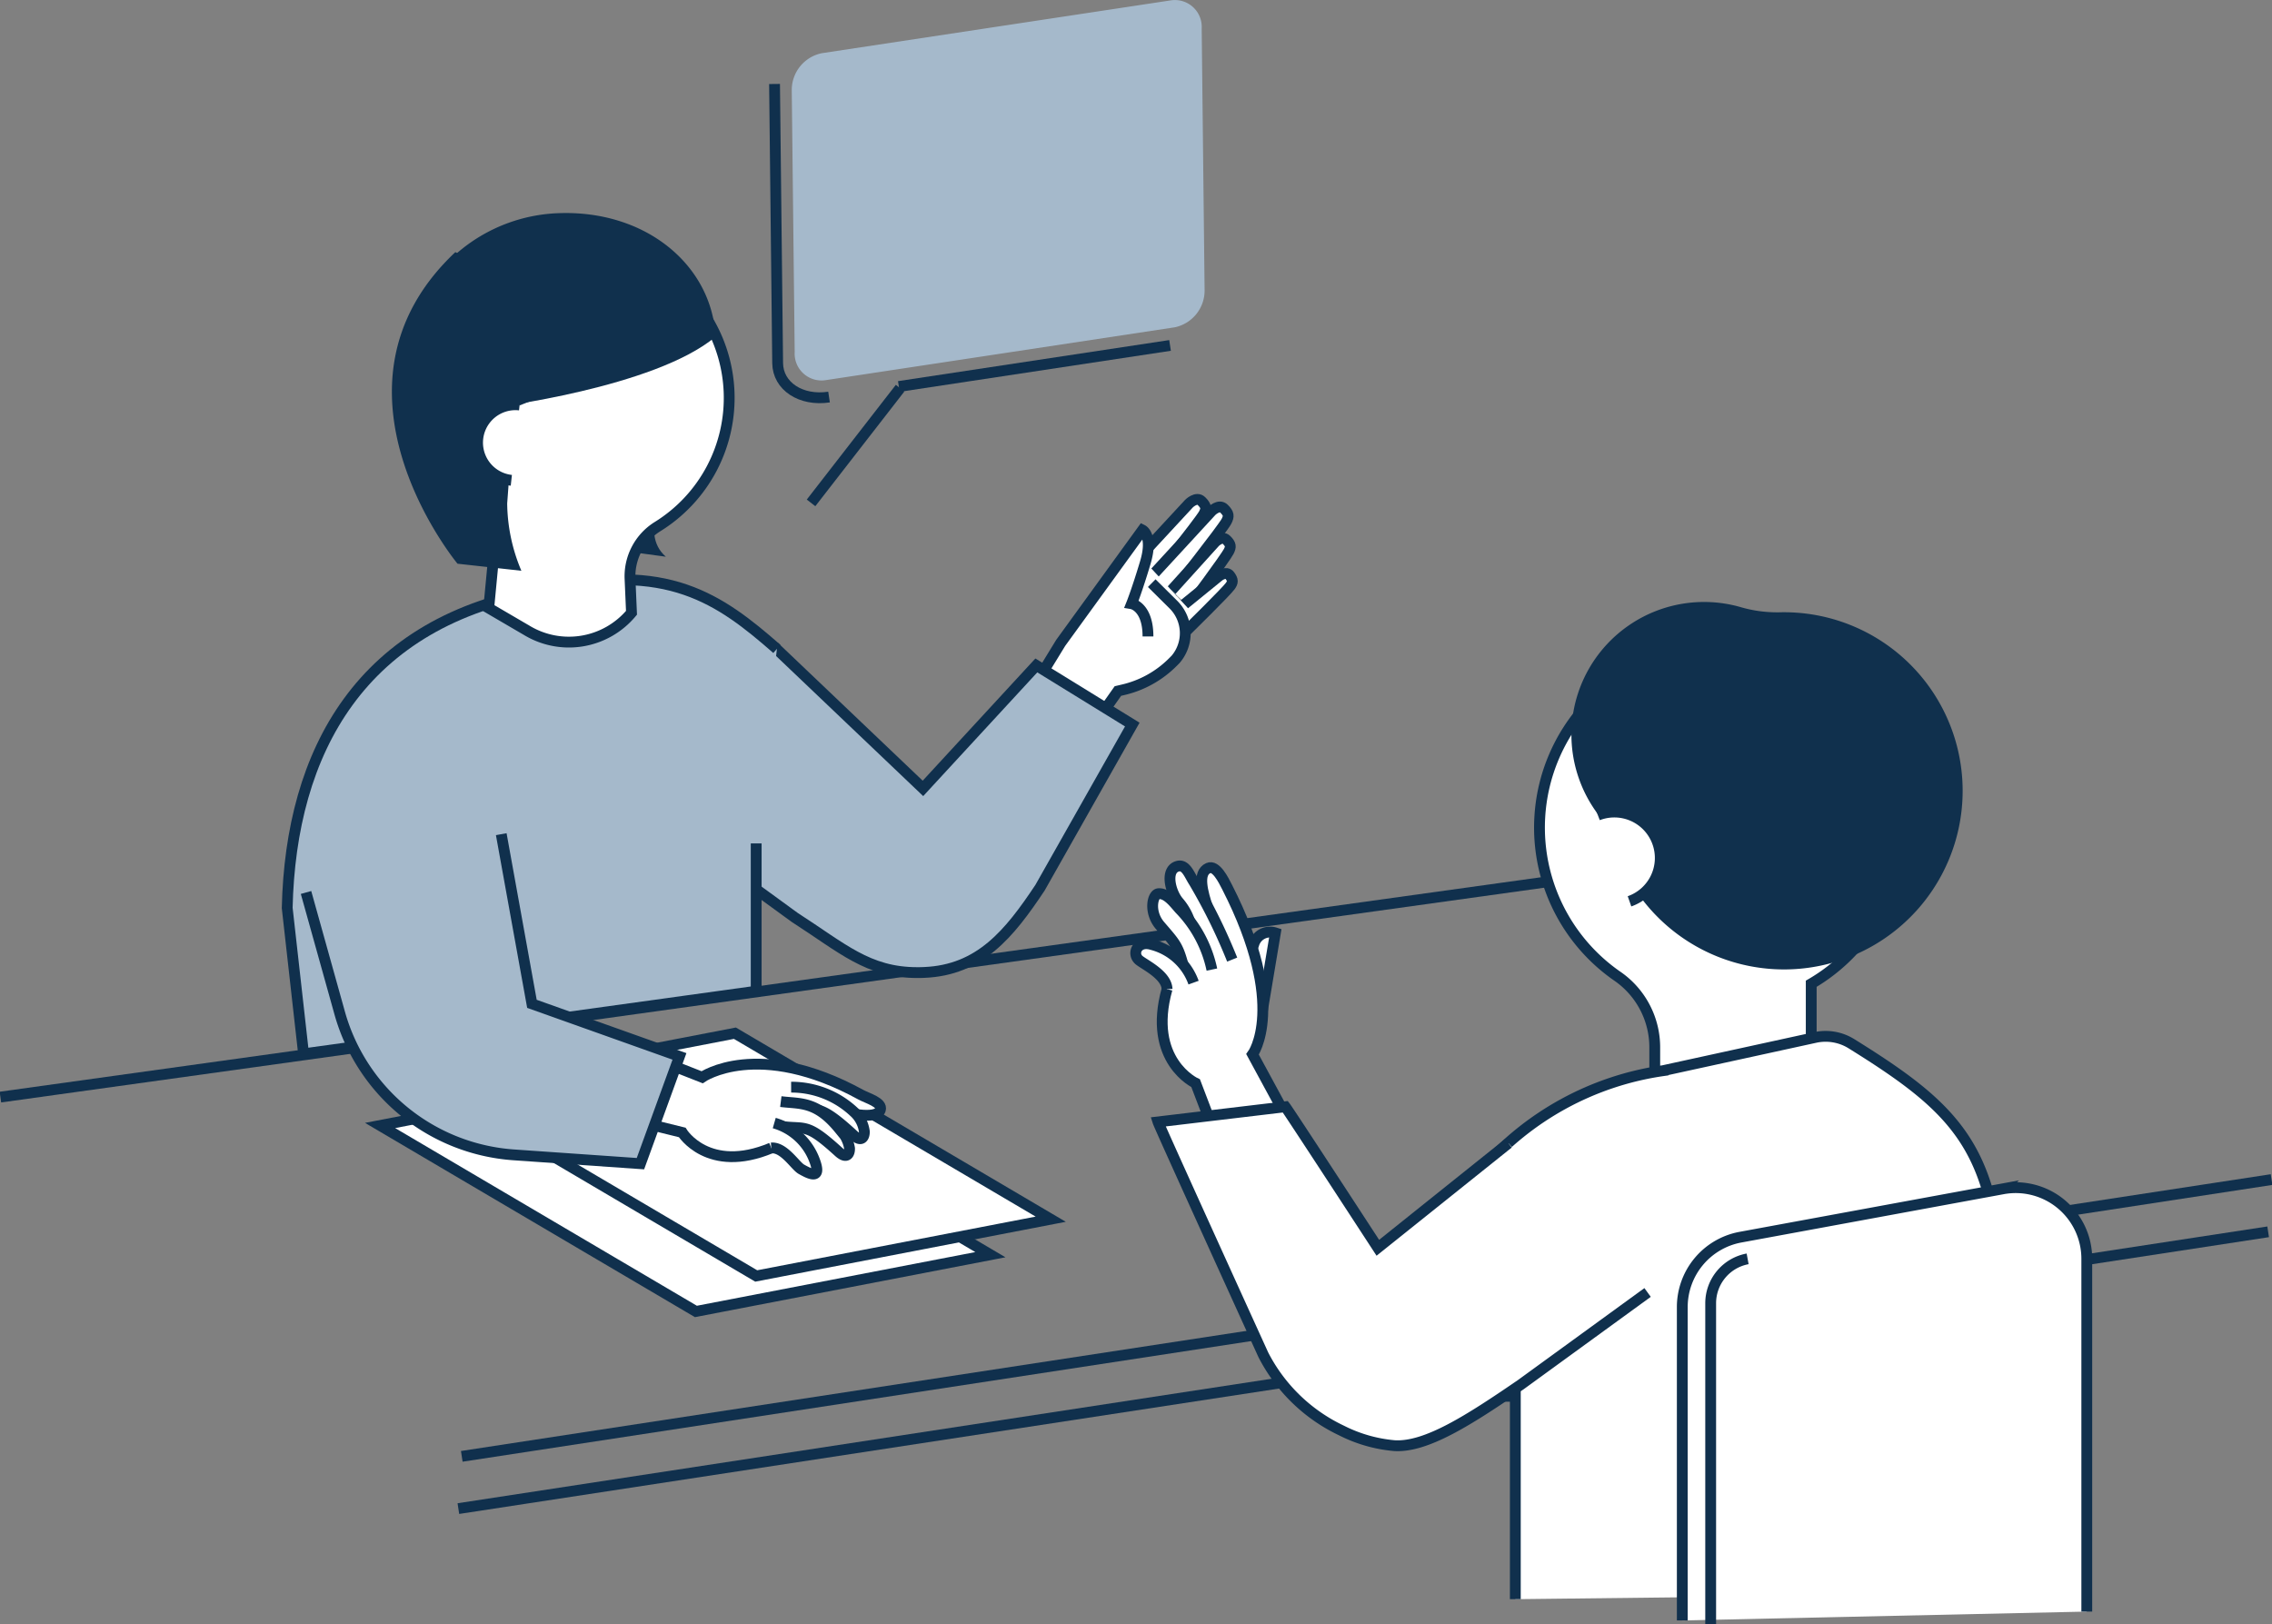 <svg id="グループ_397" data-name="グループ 397" xmlns="http://www.w3.org/2000/svg" xmlns:xlink="http://www.w3.org/1999/xlink" width="210" height="150.108" viewBox="0 0 210 150.108">
  <rect x="0" y="0" width="210" height="150.108" fill="#808080" stroke="none"/>
  <defs>
    <clipPath id="clip-path">
      <rect id="長方形_538" data-name="長方形 538" width="210" height="150.108" fill="none"/>
    </clipPath>
  </defs>
  <path id="パス_2353" data-name="パス 2353" d="M121.6,200.493,94.38,205.74,65.188,188.55,92.409,183.3Z" transform="translate(-30.058 -84.521)" fill="#fff"/>
  <path id="パス_2354" data-name="パス 2354" d="M121.6,200.493,94.38,205.74,65.188,188.55,92.409,183.3Z" transform="translate(-30.058 -84.521)" fill="none" stroke="#10304d" stroke-miterlimit="10" stroke-width="1"/>
  <g id="グループ_394" data-name="グループ 394">
    <g id="グループ_393" data-name="グループ 393" clip-path="url(#clip-path)">
      <line id="線_286" data-name="線 286" y1="25.583" x2="167.277" transform="translate(42.682 109.029)" fill="none" stroke="#10304d" stroke-miterlimit="10" stroke-width="1"/>
      <line id="線_287" data-name="線 287" y1="25.583" x2="167.277" transform="translate(42.367 113.858)" fill="none" stroke="#10304d" stroke-miterlimit="10" stroke-width="1"/>
      <line id="線_288" data-name="線 288" y1="20.266" x2="145.63" transform="translate(0.037 81.139)" fill="none" stroke="#10304d" stroke-miterlimit="10" stroke-width="1"/>
    </g>
  </g>
  <path id="パス_2355" data-name="パス 2355" d="M131.947,194.407l-27.221,5.247-29.192-17.19,27.221-5.248Z" transform="translate(-34.829 -81.715)" fill="#fff"/>
  <path id="パス_2356" data-name="パス 2356" d="M131.947,194.407l-27.221,5.247-29.192-17.19,27.221-5.248Z" transform="translate(-34.829 -81.715)" fill="none" stroke="#10304d" stroke-miterlimit="10" stroke-width="1"/>
  <g id="グループ_396" data-name="グループ 396">
    <g id="グループ_395" data-name="グループ 395" clip-path="url(#clip-path)">
      <path id="パス_2357" data-name="パス 2357" d="M193.191,92.3l5.786-6.249s.694-.694,1.157-.231.463.694.232,1.157c-.328.655-5.411,7-5.411,7" transform="translate(-89.081 -39.5)" fill="#fff"/>
      <path id="パス_2358" data-name="パス 2358" d="M193.191,92.3l5.786-6.249s.694-.694,1.157-.231.463.694.232,1.157c-.328.655-5.411,7-5.411,7" transform="translate(-89.081 -39.5)" fill="none" stroke="#10304d" stroke-miterlimit="10" stroke-width="1"/>
      <path id="パス_2359" data-name="パス 2359" d="M197.762,93.213l5.406-5.869s.694-.694,1.157-.231.463.694.232,1.157c-.327.655-5.03,6.618-5.03,6.618" transform="translate(-91.189 -40.095)" fill="#fff"/>
      <path id="パス_2360" data-name="パス 2360" d="M197.762,93.213l5.406-5.869s.694-.694,1.157-.231.463.694.232,1.157c-.327.655-5.03,6.618-5.03,6.618" transform="translate(-91.189 -40.095)" fill="none" stroke="#10304d" stroke-miterlimit="10" stroke-width="1"/>
      <path id="パス_2361" data-name="パス 2361" d="M200.922,97.138l4.028-4.452s.636-.636,1.06-.212.424.636.212,1.06c-.3.6-3.683,5.138-3.683,5.138" transform="translate(-92.646 -42.573)" fill="#fff"/>
      <path id="パス_2362" data-name="パス 2362" d="M200.922,97.138l4.028-4.452s.636-.636,1.06-.212.424.636.212,1.06c-.3.6-3.683,5.138-3.683,5.138" transform="translate(-92.646 -42.573)" fill="none" stroke="#10304d" stroke-miterlimit="10" stroke-width="1"/>
      <path id="パス_2363" data-name="パス 2363" d="M201.277,102.021l4.221-3.432s.657-.482.978-.044.292.628.044.979c-.351.5-4.007,4.094-4.007,4.094" transform="translate(-92.809 -45.355)" fill="#fff"/>
      <path id="パス_2364" data-name="パス 2364" d="M201.277,102.021l4.221-3.432s.657-.482.978-.044.292.628.044.979c-.351.5-4.007,4.094-4.007,4.094" transform="translate(-92.809 -45.355)" fill="none" stroke="#10304d" stroke-miterlimit="10" stroke-width="1"/>
      <path id="パス_2365" data-name="パス 2365" d="M194.827,95.809l-1.26,4.033,3.781,2.269,2.017-1.387Z" transform="translate(-89.254 -44.178)" fill="#fff"/>
      <path id="パス_2366" data-name="パス 2366" d="M187.752,95.823l2.01,1.993a3.726,3.726,0,0,1,.2,5.047l-.242.244a9.523,9.523,0,0,1-4.672,2.588l-.424.1-3.025,4.285-5.294-3.781,3.029-4.951L186.9,90.919s1.008.5.252,3.025-1.26,3.781-1.26,3.781,1.512.252,1.512,3.025" transform="translate(-81.297 -41.923)" fill="#fff"/>
      <path id="パス_2367" data-name="パス 2367" d="M187.752,95.823l2.01,1.993a3.726,3.726,0,0,1,.2,5.047l-.242.244a9.523,9.523,0,0,1-4.672,2.588l-.424.1-3.025,4.285-5.294-3.781,3.029-4.951L186.9,90.919s1.008.5.252,3.025-1.26,3.781-1.26,3.781,1.512.252,1.512,3.025" transform="translate(-81.297 -41.923)" fill="none" stroke="#10304d" stroke-miterlimit="10" stroke-width="1"/>
      <path id="パス_2368" data-name="パス 2368" d="M128.481,132.855l4.214,3.07c4.4,2.83,6.774,5.1,11.317,5.1.219,0,.439,0,.659-.013,5.135-.212,7.854-3.555,10.7-7.831L163.9,118.1l-8.869-5.466L144.551,124l-13.775-13.118" transform="translate(-59.243 -51.128)" fill="#a5b9cb"/>
      <path id="パス_2369" data-name="パス 2369" d="M128.481,132.855l4.214,3.07c4.4,2.83,6.774,5.1,11.317,5.1.219,0,.439,0,.659-.013,5.135-.212,7.854-3.555,10.7-7.831L163.9,118.1l-8.869-5.466L144.551,124l-13.775-13.118" transform="translate(-59.243 -51.128)" fill="none" stroke="#10304d" stroke-miterlimit="10" stroke-width="1"/>
      <path id="パス_2370" data-name="パス 2370" d="M94.52,105.83c-5.247-4.591-10.167-8.2-21.45-5.429-17.029,2.785-23.482,14.94-23.81,29.37l1.514,13.486,41.834-5.79V123.805" transform="translate(-22.714 -45.85)" fill="#a5b9cb"/>
      <path id="パス_2371" data-name="パス 2371" d="M94.52,105.83c-5.247-4.591-10.167-8.2-21.45-5.429-17.029,2.785-23.482,14.94-23.81,29.37l1.514,13.486,41.834-5.79V123.805" transform="translate(-22.714 -45.85)" fill="none" stroke="#10304d" stroke-miterlimit="10" stroke-width="1"/>
      <path id="パス_2372" data-name="パス 2372" d="M124.843,185.548c.829.555,3.967,1.214,4.27.222.208-.68-1.184-1.051-1.808-1.393-9.51-5.216-14.67-1.613-14.67-1.613l-5.962-2.343-3.141,5.655,7.262,1.789s2.393,3.877,8.238,1.436" transform="translate(-47.739 -83.193)" fill="#fff"/>
      <path id="パス_2373" data-name="パス 2373" d="M124.843,185.548c.829.555,3.967,1.214,4.27.222.208-.68-1.184-1.051-1.808-1.393-9.51-5.216-14.67-1.613-14.67-1.613l-5.962-2.343-3.141,5.655,7.262,1.789s2.393,3.877,8.238,1.436" transform="translate(-47.739 -83.193)" fill="none" stroke="#10304d" stroke-miterlimit="10" stroke-width="1"/>
      <path id="パス_2374" data-name="パス 2374" d="M135.736,188.433c2.3.292,2.279-.712,5.721,2.469.732.677,1.017.181,1-.331a2.926,2.926,0,0,0-.952-1.81,8.451,8.451,0,0,0-5.815-2.294" transform="translate(-62.566 -85.98)" fill="#fff"/>
      <path id="パス_2375" data-name="パス 2375" d="M135.736,188.433c2.3.292,2.279-.712,5.721,2.469.732.677,1.017.181,1-.331a2.926,2.926,0,0,0-.952-1.81,8.451,8.451,0,0,0-5.815-2.294" transform="translate(-62.566 -85.98)" fill="none" stroke="#10304d" stroke-miterlimit="10" stroke-width="1"/>
      <path id="パス_2376" data-name="パス 2376" d="M133.921,188.944c1.8.227,3.279-.081,5.4,2.512a3.187,3.187,0,0,1,.953,1.81c.019.512-.26,1-1,.331-3.013-2.743-3-2.066-5.3-2.358" transform="translate(-61.751 -87.123)" fill="#fff"/>
      <path id="パス_2377" data-name="パス 2377" d="M133.921,188.944c1.8.227,3.279-.081,5.4,2.512a3.187,3.187,0,0,1,.953,1.81c.019.512-.26,1-1,.331-3.013-2.743-3-2.066-5.3-2.358" transform="translate(-61.751 -87.123)" fill="none" stroke="#10304d" stroke-miterlimit="10" stroke-width="1"/>
      <path id="パス_2378" data-name="パス 2378" d="M132.563,192.625a5.627,5.627,0,0,1,3.722,3.441c.746,1.963-.633,1.149-1.207.833s-1.608-2.072-2.786-1.971" transform="translate(-61 -88.82)" fill="#fff"/>
      <path id="パス_2379" data-name="パス 2379" d="M132.563,192.625a5.627,5.627,0,0,1,3.722,3.441c.746,1.963-.633,1.149-1.207.833s-1.608-2.072-2.786-1.971" transform="translate(-61 -88.82)" fill="none" stroke="#10304d" stroke-miterlimit="10" stroke-width="1"/>
      <path id="パス_2380" data-name="パス 2380" d="M52.488,148.465l3.133,11.22a18,18,0,0,0,16.035,13.031l11.741.816,3.608-9.916-13.637-4.858-2.836-15.681" transform="translate(-24.202 -65.973)" fill="#a5b9cb"/>
      <path id="パス_2381" data-name="パス 2381" d="M52.488,148.465l3.133,11.22a18,18,0,0,0,16.035,13.031l11.741.816,3.608-9.916-13.637-4.858-2.836-15.681" transform="translate(-24.202 -65.973)" fill="none" stroke="#10304d" stroke-miterlimit="10" stroke-width="1"/>
      <path id="パス_2382" data-name="パス 2382" d="M297.46,127.658A16.707,16.707,0,1,0,271.3,141.43a7.989,7.989,0,0,1,3.4,6.6V163.24h14.463V142.089a16.7,16.7,0,0,0,8.293-14.431" transform="translate(-121.752 -51.16)" fill="#fff"/>
      <path id="パス_2383" data-name="パス 2383" d="M297.46,127.658A16.707,16.707,0,1,0,271.3,141.43a7.989,7.989,0,0,1,3.4,6.6V163.24h14.463V142.089A16.7,16.7,0,0,0,297.46,127.658Z" transform="translate(-121.752 -51.16)" fill="none" stroke="#10304d" stroke-miterlimit="10" stroke-width="1"/>
      <path id="パス_2384" data-name="パス 2384" d="M289.18,104.2q-.238,0-.473.007a12.059,12.059,0,0,1-3.61-.5,12.26,12.26,0,0,0-12.077,20.375A16.508,16.508,0,1,0,289.18,104.2" transform="translate(-124.281 -47.61)" fill="#10304d"/>
      <path id="パス_2385" data-name="パス 2385" d="M274.055,139.585a4.245,4.245,0,1,1,2.928,7.968" transform="translate(-126.368 -64.243)" fill="#fff"/>
      <path id="パス_2386" data-name="パス 2386" d="M274.055,139.585a4.245,4.245,0,1,1,2.928,7.968" transform="translate(-126.368 -64.243)" fill="none" stroke="#10304d" stroke-miterlimit="10" stroke-width="1"/>
      <path id="パス_2387" data-name="パス 2387" d="M296.524,229.258V204.485c0-15.855-3.432-19.546-13.894-26.05a4.517,4.517,0,0,0-3.348-.579l-14.061,3.07a27.3,27.3,0,0,0-23.405,27.018v3.079h9.747v18.753" transform="translate(-111.502 -81.962)" fill="#fff"/>
      <path id="パス_2388" data-name="パス 2388" d="M296.524,229.258V204.485c0-15.855-3.432-19.546-13.894-26.05a4.517,4.517,0,0,0-3.348-.579l-14.061,3.07a27.3,27.3,0,0,0-23.405,27.018v3.079h9.747v18.753" transform="translate(-111.502 -81.962)" fill="none" stroke="#10304d" stroke-miterlimit="10" stroke-width="1"/>
      <path id="パス_2389" data-name="パス 2389" d="M214.888,169.053l1.522-9.11a1.57,1.57,0,0,0-2,1.068,12.328,12.328,0,0,0-.732,3.565" transform="translate(-98.527 -73.715)" fill="#fff"/>
      <path id="パス_2390" data-name="パス 2390" d="M214.888,169.053l1.522-9.11a1.57,1.57,0,0,0-2,1.068,12.328,12.328,0,0,0-.732,3.565" transform="translate(-98.527 -73.715)" fill="none" stroke="#10304d" stroke-miterlimit="10" stroke-width="1"/>
      <path id="パス_2391" data-name="パス 2391" d="M203.578,152.638c-.526-1.588-1.009-3.321.02-3.78.706-.315,1.392,1.078,1.743,1.766,5.623,11.018,2.346,15.452,2.346,15.452l3.32,6.124-5.685,4.139-2.894-7.6s-4.5-2.067-2.643-8.7" transform="translate(-91.914 -68.618)" fill="#fff"/>
      <path id="パス_2392" data-name="パス 2392" d="M203.578,152.638c-.526-1.588-1.009-3.321.02-3.78.706-.315,1.392,1.078,1.743,1.766,5.623,11.018,2.346,15.452,2.346,15.452l3.32,6.124-5.685,4.139-2.894-7.6s-4.5-2.067-2.643-8.7" transform="translate(-91.914 -68.618)" fill="none" stroke="#10304d" stroke-miterlimit="10" stroke-width="1"/>
      <path id="パス_2393" data-name="パス 2393" d="M203.651,156.466c-1.089-1.112-.638-2.819-2.18-4.612-.771-.9-1.291-2.98-.075-3.3.748-.194,1.075.823,1.5,1.467a52.246,52.246,0,0,1,3.525,7.166" transform="translate(-92.531 -68.49)" fill="#fff"/>
      <path id="パス_2394" data-name="パス 2394" d="M203.651,156.466c-1.089-1.112-.638-2.819-2.18-4.612-.771-.9-1.291-2.98-.075-3.3.748-.194,1.075.823,1.5,1.467a52.246,52.246,0,0,1,3.525,7.166" transform="translate(-92.531 -68.49)" fill="none" stroke="#10304d" stroke-miterlimit="10" stroke-width="1"/>
      <path id="パス_2395" data-name="パス 2395" d="M203.175,160.3a11.364,11.364,0,0,0-2.995-5.607c-.511-.58-1.172-1.472-1.942-1.408-.556.047-.92,1.707.15,2.95,1.542,1.793,1.682,1.864,2.3,4.308" transform="translate(-91.161 -70.68)" fill="#fff"/>
      <path id="パス_2396" data-name="パス 2396" d="M203.175,160.3a11.364,11.364,0,0,0-2.995-5.607c-.511-.58-1.172-1.472-1.942-1.408-.556.047-.92,1.707.15,2.95,1.542,1.793,1.682,1.864,2.3,4.308" transform="translate(-91.161 -70.68)" fill="none" stroke="#10304d" stroke-miterlimit="10" stroke-width="1"/>
      <path id="パス_2397" data-name="パス 2397" d="M200.141,165.46a5.585,5.585,0,0,0-3.869-3.521c-1.369-.412-1.873.891-1.142,1.462.562.439,2.513,1.372,2.562,2.657" transform="translate(-89.82 -74.634)" fill="#fff"/>
      <path id="パス_2398" data-name="パス 2398" d="M200.141,165.46a5.585,5.585,0,0,0-3.869-3.521c-1.369-.412-1.873.891-1.142,1.462.562.439,2.513,1.372,2.562,2.657" transform="translate(-89.82 -74.634)" fill="none" stroke="#10304d" stroke-miterlimit="10" stroke-width="1"/>
      <path id="パス_2399" data-name="パス 2399" d="M231.007,193.2l-12.07,9.661s-8.193-12.577-8.549-13.035l-11.77,1.4c.156.486,9.731,21.519,9.731,21.519a15.629,15.629,0,0,0,7.249,7.015,13.329,13.329,0,0,0,4.891,1.391c2.937.167,6.87-2.36,11.654-5.634l11.727-8.526" transform="translate(-91.584 -87.527)" fill="#fff"/>
      <path id="パス_2400" data-name="パス 2400" d="M231.007,193.2l-12.07,9.661s-8.193-12.577-8.549-13.035l-11.77,1.4c.156.486,9.731,21.519,9.731,21.519a15.629,15.629,0,0,0,7.249,7.015,13.329,13.329,0,0,0,4.891,1.391c2.937.167,6.87-2.36,11.654-5.634l11.727-8.526" transform="translate(-91.584 -87.527)" fill="none" stroke="#10304d" stroke-miterlimit="10" stroke-width="1"/>
      <path id="パス_2401" data-name="パス 2401" d="M288.54,243.708V214.743a6.571,6.571,0,0,1,5.38-6.462l24.247-4.466a6.57,6.57,0,0,1,7.761,6.461v32.613" transform="translate(-133.047 -93.928)" fill="#fff"/>
      <path id="パス_2402" data-name="パス 2402" d="M288.54,243.708V214.743a6.571,6.571,0,0,1,5.38-6.462l24.247-4.466a6.57,6.57,0,0,1,7.761,6.461v32.613" transform="translate(-133.047 -93.928)" fill="none" stroke="#10304d" stroke-miterlimit="10" stroke-width="1"/>
      <path id="パス_2403" data-name="パス 2403" d="M293.409,249.666V220.015a4.172,4.172,0,0,1,3.416-4.1" transform="translate(-135.292 -99.558)" fill="#fff"/>
      <path id="パス_2404" data-name="パス 2404" d="M293.409,249.666V220.015a4.172,4.172,0,0,1,3.416-4.1" transform="translate(-135.292 -99.558)" fill="none" stroke="#10304d" stroke-miterlimit="10" stroke-width="1"/>
      <path id="パス_2405" data-name="パス 2405" d="M108.357,83.316s-2.952,4.264-.328,6.559l-7.215-.984Z" transform="translate(-46.486 -38.417)" fill="#10304d"/>
      <path id="パス_2406" data-name="パス 2406" d="M101.107,55.67A13.994,13.994,0,1,0,79.62,68.082l-.725,7.624,3.495,2.042a7.529,7.529,0,0,0,9.7-1.612l-.134-3.1a5.41,5.41,0,0,1,2.513-4.848,13.987,13.987,0,0,0,6.634-12.516" transform="translate(-33.721 -19.496)" fill="#fff"/>
      <path id="パス_2407" data-name="パス 2407" d="M101.107,55.67A13.994,13.994,0,1,0,79.62,68.082l-.725,7.624,3.495,2.042a7.529,7.529,0,0,0,9.7-1.612l-.134-3.1a5.41,5.41,0,0,1,2.513-4.848A13.987,13.987,0,0,0,101.107,55.67Z" transform="translate(-33.721 -19.496)" fill="none" stroke="#10304d" stroke-miterlimit="10" stroke-width="1"/>
      <path id="パス_2408" data-name="パス 2408" d="M105.045,53.432c-5.635,4.721-20.662,6.559-20.662,6.559L95.142,48.38Z" transform="translate(-38.909 -22.308)" fill="#10304d"/>
      <path id="パス_2409" data-name="パス 2409" d="M78.047,51.27l5.662.618-.025-.593,14.123-3.322c-.328-6.56-6.4-11.772-14.627-11.417a15.145,15.145,0,0,0-7.171,28.1Z" transform="translate(-31.671 -16.848)" fill="#10304d"/>
      <path id="パス_2410" data-name="パス 2410" d="M73.282,72.047s-13.513-16.27-.2-28.8l18.563,9.119L78.529,57.616l-.656,8.855A16.326,16.326,0,0,0,79.185,72.7Z" transform="translate(-30.994 -19.943)" fill="#10304d"/>
      <path id="パス_2411" data-name="パス 2411" d="M85.033,76.408a3.5,3.5,0,0,1,.765-6.963" transform="translate(-37.771 -32.012)" fill="#fff"/>
      <path id="パス_2412" data-name="パス 2412" d="M85.033,76.408a3.5,3.5,0,0,1,.765-6.963" transform="translate(-37.771 -32.012)" fill="none" stroke="#10304d" stroke-miterlimit="10" stroke-width="1"/>
      <path id="パス_2413" data-name="パス 2413" d="M137.884,43.339c-2.6.393-4.727-1.01-4.75-3.136L132.847,14.4" transform="translate(-61.256 -6.638)" fill="none" stroke="#10304d" stroke-miterlimit="10" stroke-width="1"/>
      <line id="線_289" data-name="線 289" x1="25.069" y2="3.795" transform="translate(83.078 31.929)" fill="none" stroke="#10304d" stroke-miterlimit="10" stroke-width="1"/>
      <path id="パス_2414" data-name="パス 2414" d="M171.2,30.253l-32.3,4.89a2.482,2.482,0,0,1-2.829-2.611L135.8,8.377a3.474,3.474,0,0,1,2.761-3.457l32.3-4.89a2.482,2.482,0,0,1,2.829,2.611l.268,24.156a3.473,3.473,0,0,1-2.761,3.457" transform="translate(-62.618 0)" fill="#a5b9cb"/>
      <line id="線_290" data-name="線 290" x1="8.231" y2="10.604" transform="translate(74.965 35.878)" fill="none" stroke="#10304d" stroke-miterlimit="10" stroke-width="1"/>
    </g>
  </g>
</svg>
